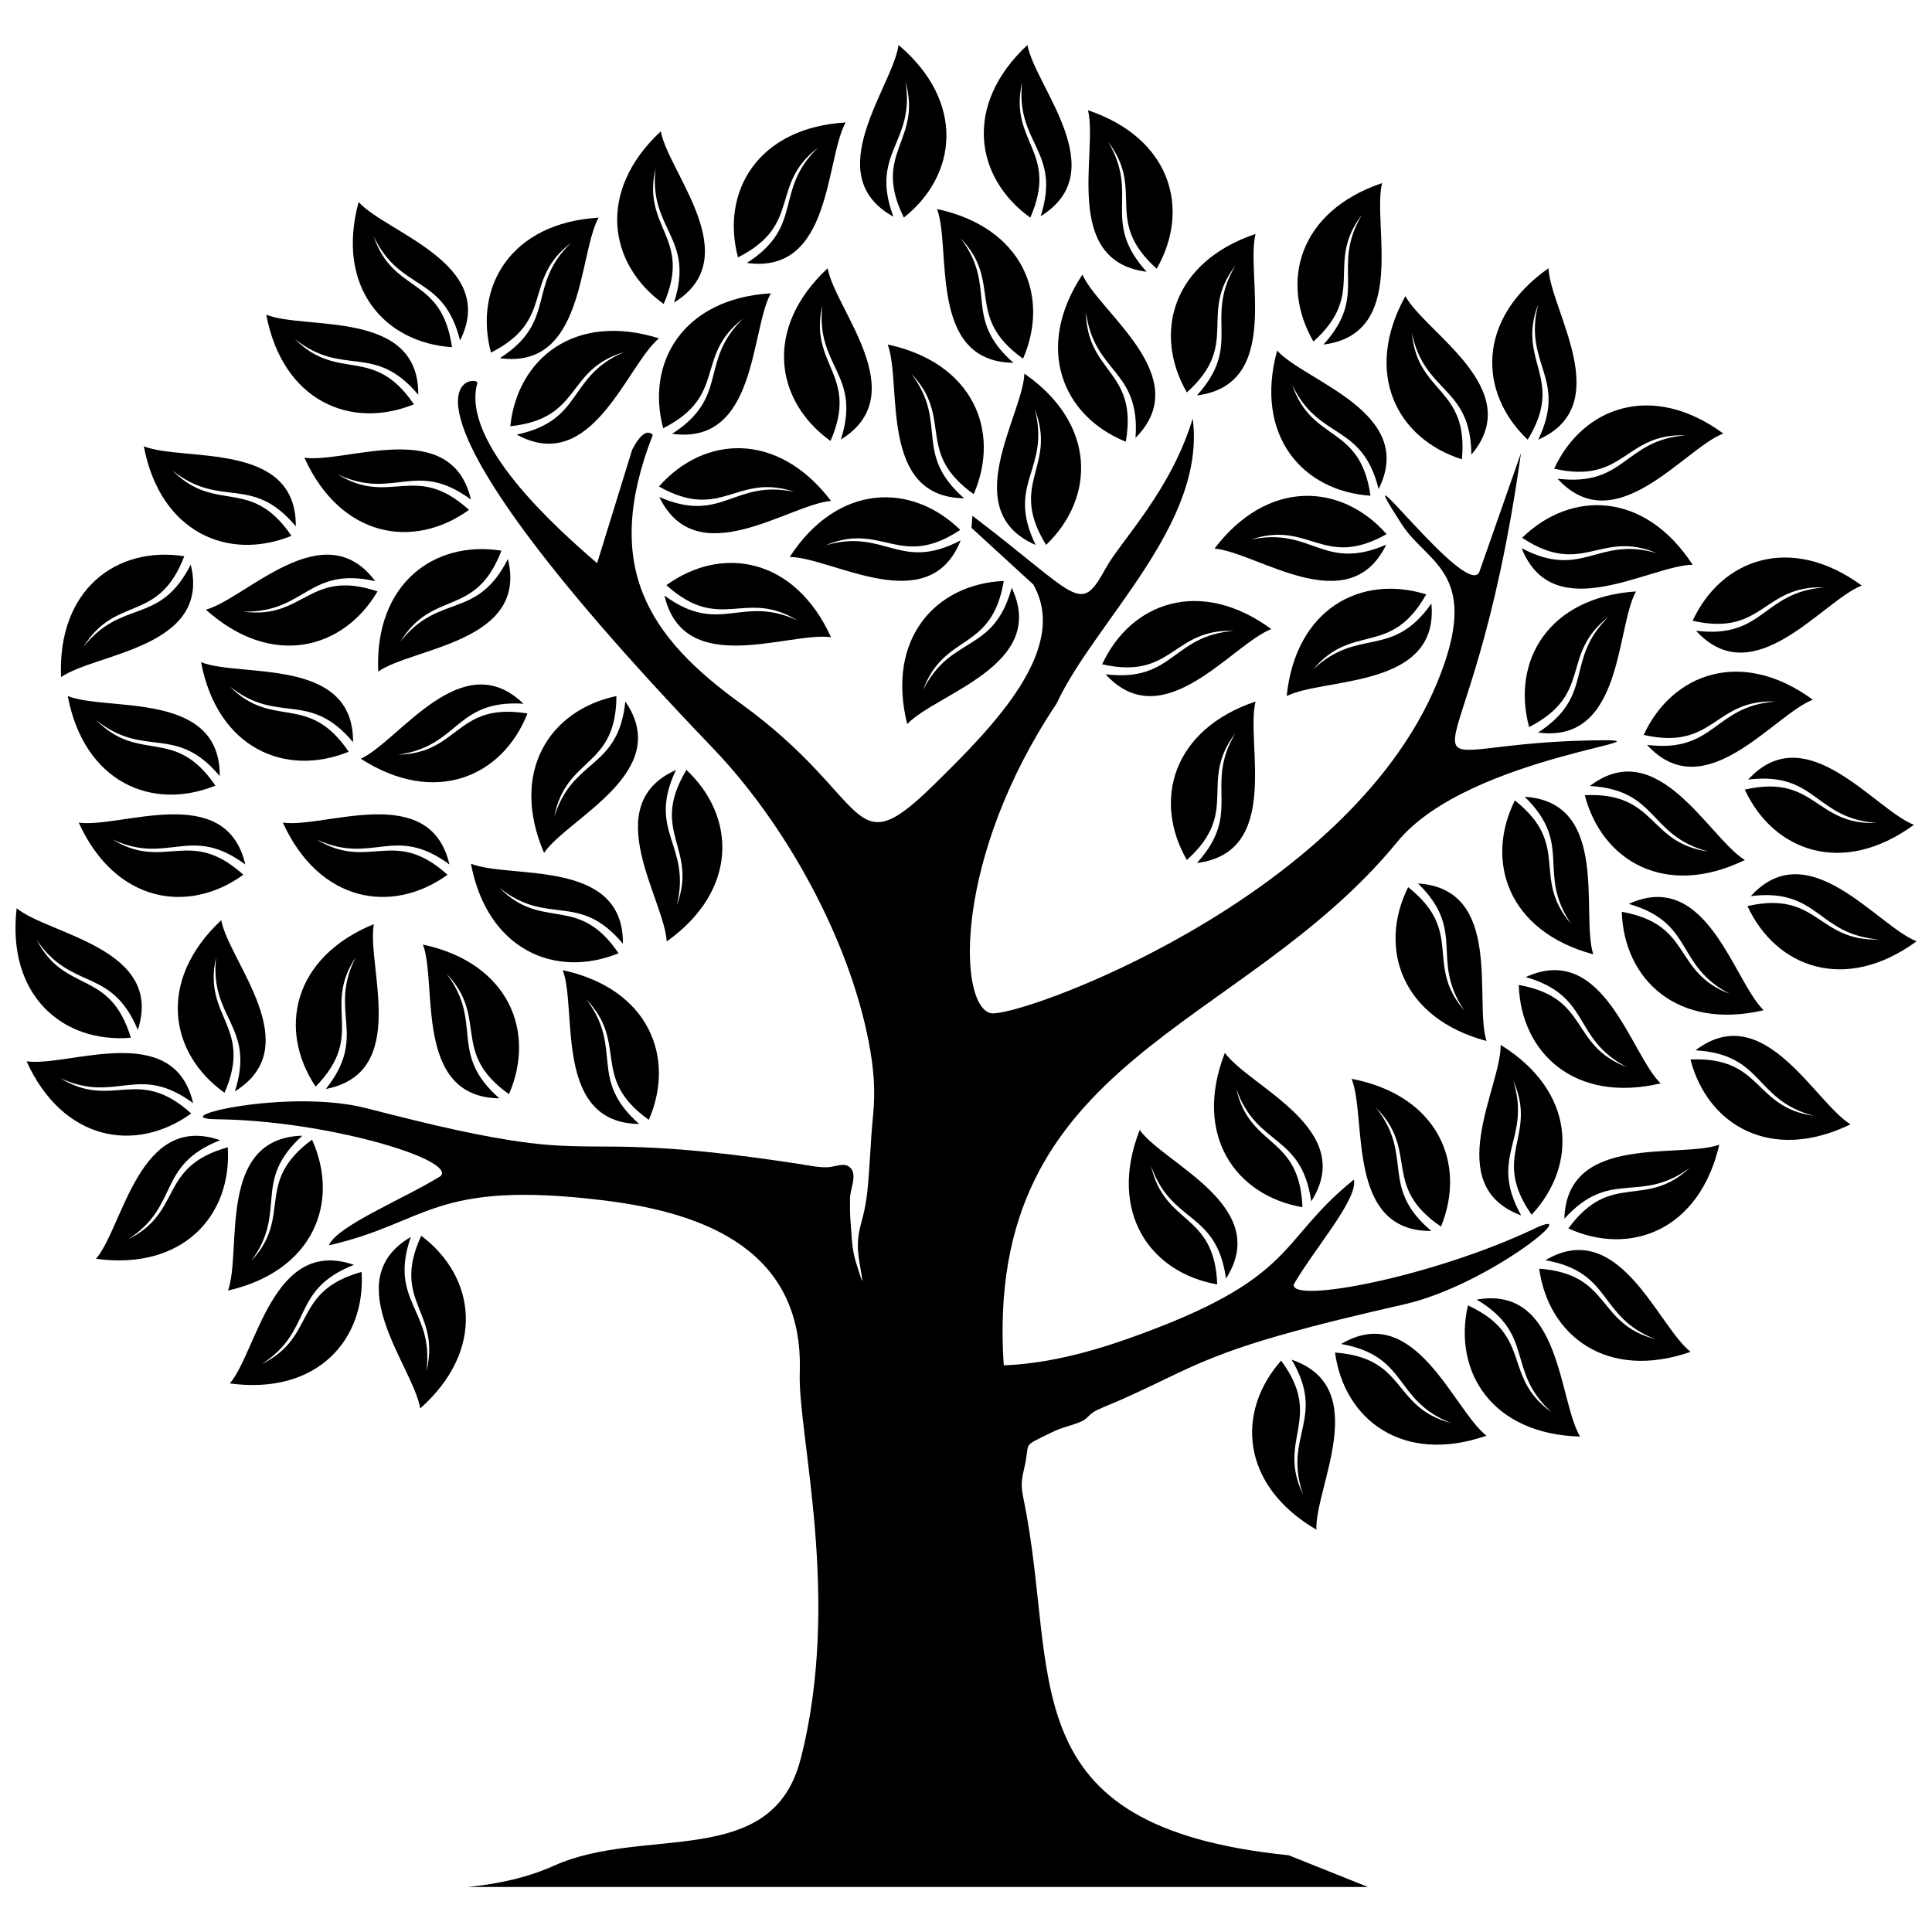 <?xml version="1.0" encoding="UTF-8"?>
<!-- Uploaded to: SVG Find, www.svgrepo.com, Generator: SVG Find Mixer Tools -->
<svg width="800px" height="800px" version="1.1" viewBox="144 144 512 512" xmlns="http://www.w3.org/2000/svg">
 <defs>
  <clipPath id="c">
   <path d="m606 344h45.902v27h-45.902z"/>
  </clipPath>
  <clipPath id="b">
   <path d="m148.09 384h33.906v36h-33.906z"/>
  </clipPath>
  <clipPath id="a">
   <path d="m607 375h44.902v26h-44.902z"/>
  </clipPath>
 </defs>
 <path d="m554.35 215.1c-19.098 13.422-18.598 32.996-5.496 45.422 10.055-16.449-3.066-20.57 2.789-35.883-4.102 15.969 7.887 19.434 0 35.883 20.828-9.18 3.227-34.27 2.727-45.422z" fill-rule="evenodd"/>
 <path d="m600.67 258.87c-18.836-13.781-37.215-7.051-44.805 9.34 18.797 4.262 18.5-9.477 34.887-8.84-16.43 1.234-15.891 13.699-33.992 11.488 15.371 16.805 33.492-7.926 43.906-11.969z" fill-rule="evenodd"/>
 <path d="m592.58 293.7c-12.703-19.574-32.297-19.793-45.203-7.188 16.051 10.652 20.668-2.289 35.742 4.102-15.789-4.68-19.715 7.168-35.863-1.336 8.402 21.168 34.129 4.481 45.301 4.402z" fill-rule="evenodd"/>
 <path d="m516.44 222.47c-11.27 20.43-2.231 37.812 14.973 43.25 1.832-19.195-11.77-17.145-13.242-33.473 3.324 16.148 15.633 14.02 15.75 32.258 14.715-17.383-12.125-32.219-17.484-42.035z" fill-rule="evenodd"/>
 <path d="m482.45 236.9c-6.133 22.52 6.75 37.277 24.75 38.473-2.746-19.078-15.492-13.859-20.75-29.391 7.027 14.895 18.48 9.918 22.898 27.617 10.195-20.352-19.395-28.434-26.902-36.699z" fill-rule="evenodd"/>
 <path d="m624.4 329.42c-18.836-13.781-37.215-7.051-44.805 9.34 18.797 4.262 18.5-9.477 34.887-8.84-16.43 1.234-15.891 13.699-33.992 11.488 15.371 16.805 33.492-7.926 43.906-11.969z" fill-rule="evenodd"/>
 <path d="m606.4 371.91c-20.988 10.215-37.875 0.297-42.414-17.184 19.254-0.836 16.508 12.645 32.738 14.934-15.949-4.141-13.184-16.309-31.402-17.363 18.121-13.801 31.543 13.758 41.078 19.613z" fill-rule="evenodd"/>
 <path d="m566.22 396.9c-22.543-6.055-28.793-24.613-20.77-40.781 15.094 11.988 4.184 20.371 14.934 32.738-9.32-13.582 0.738-20.969-12.324-33.711 22.719 1.473 14.797 31.082 18.16 41.738z" fill-rule="evenodd"/>
 <path d="m577.55 300.74c-23.277 1.535-33.035 18.52-28.316 35.941 17.145-8.82 8.086-19.156 21.027-29.191-11.789 11.508-3.367 20.711-18.656 30.645 22.562 3.008 20.57-27.598 25.945-37.395z" fill-rule="evenodd"/>
 <path d="m484.98 328.46c2.41-23.219 19.754-32.316 36.977-26.941-9.457 16.785-19.453 7.348-29.969 19.914 11.949-11.352 20.828-2.59 31.344-17.484 2.129 22.66-28.355 19.516-38.352 24.512z" fill-rule="evenodd"/>
 <path d="m465.86 289.38c14.117-18.578 33.672-17.363 45.602-3.824-16.805 9.438-20.43-3.824-35.961 1.453 16.109-3.504 19.137 8.602 35.863 1.336-9.938 20.488-34.371 1.953-45.5 1.035z" fill-rule="evenodd"/>
 <path d="m239.04 197.54c-6.113 22.52 6.75 37.277 24.75 38.473-2.746-19.078-15.492-13.859-20.77-29.391 7.051 14.895 18.48 9.918 22.898 27.617 10.176-20.371-19.395-28.434-26.902-36.719z" fill-rule="evenodd"/>
 <path d="m302.64 201.68c-23.297 1.395-33.156 18.32-28.535 35.762 17.184-8.703 8.184-19.117 21.207-29.074-11.867 11.43-3.484 20.688-18.836 30.547 22.562 3.125 20.73-27.48 26.164-37.238z" fill-rule="evenodd"/>
 <path d="m318.62 233.66c-22.281-6.969-37.496 5.356-39.387 23.297 19.176-2.031 14.438-14.953 30.148-19.652-15.152 6.473-10.594 18.102-28.457 21.863 19.973 10.934 29.133-18.32 37.695-25.508z" fill-rule="evenodd"/>
 <path d="m214.56 227.41c4.359 22.918 22.402 30.527 39.129 23.734-10.832-15.93-20.012-5.676-31.543-17.305 12.863 10.293 20.969 0.816 32.695 14.773 0.219-22.781-29.891-17.047-40.262-21.207z" fill-rule="evenodd"/>
 <path d="m224.66 265.3c9.656 21.246 28.992 24.395 43.629 13.82-14.297-12.922-20.77-0.797-34.727-9.379 14.914 6.969 20.57-4.16 35.246 6.652-5.156-22.184-33.074-9.52-44.145-11.09z" fill-rule="evenodd"/>
 <path d="m244.23 321.97c-0.996-23.316 14.836-34.848 32.656-32.039-6.91 18-18.18 10.098-26.742 24.074 10.156-12.965 20.211-5.574 28.457-21.863 5.418 22.121-25.211 23.438-34.371 29.828z" fill-rule="evenodd"/>
 <path d="m348.28 221.73c-23.297 1.395-33.156 18.32-28.535 35.762 17.184-8.703 8.184-19.117 21.207-29.074-11.867 11.43-3.484 20.688-18.836 30.547 22.562 3.125 20.73-27.48 26.164-37.238z" fill-rule="evenodd"/>
 <path d="m364.23 276.75c-14.117-18.578-33.672-17.363-45.602-3.824 16.805 9.438 20.43-3.824 35.961 1.453-16.109-3.504-19.137 8.602-35.863 1.336 9.938 20.488 34.371 1.953 45.5 1.035z" fill-rule="evenodd"/>
 <path d="m476.73 206c-22.121 7.449-27.219 26.344-18.199 41.996 14.316-12.902 2.906-20.59 12.863-33.613-8.461 14.137 2.051 20.887-10.195 34.41 22.602-2.867 12.824-31.941 15.531-42.773z" fill-rule="evenodd"/>
 <path d="m430.85 216.77c-12.863 19.473-5.238 37.516 11.488 44.285 3.344-18.977-10.375-18.02-10.535-34.41 2.031 16.348 14.457 15.191 13.121 33.395 16.051-16.168-9.539-33.074-14.078-43.289z" fill-rule="evenodd"/>
 <path d="m415.46 243c19.176 13.301 18.797 32.895 5.773 45.402-10.156-16.387 2.945-20.59-2.988-35.863 4.184 15.93-7.785 19.473 0.219 35.883-20.91-9.059-3.426-34.25-2.988-45.422z" fill-rule="evenodd"/>
 <path d="m379.22 235.29c22.82 4.898 30.008 23.117 22.82 39.664-15.672-11.211-5.219-20.133-16.566-31.941 9.996 13.082 0.32 20.988 14.02 33.035-22.762-0.297-16.348-30.289-20.25-40.762z" fill-rule="evenodd"/>
 <path d="m353.27 291.62c12.703-19.574 32.297-19.812 45.203-7.188-16.051 10.652-20.668-2.289-35.742 4.102 15.789-4.68 19.715 7.168 35.863-1.336-8.402 21.168-34.129 4.481-45.301 4.402z" fill-rule="evenodd"/>
 <path d="m384.42 335.89c-5.637-22.641 7.547-37.117 25.586-37.934-3.168 19.016-15.789 13.539-21.387 28.934 7.348-14.754 18.699-9.52 23.496-27.121 9.738 20.57-20.012 27.996-27.699 36.121z" fill-rule="evenodd"/>
 <path d="m151.04 425.26c9.656 21.246 28.992 24.395 43.629 13.82-14.297-12.922-20.77-0.797-34.727-9.379 14.914 6.969 20.57-4.16 35.246 6.652-5.156-22.184-33.074-9.52-44.145-11.09z" fill-rule="evenodd"/>
 <path d="m202.63 387.86c-17.047 15.949-13.82 35.266 0.875 45.738 7.668-17.684-5.894-19.934-2.231-35.922-1.832 16.367 10.516 18.141 4.977 35.543 19.355-11.988-1.574-34.391-3.625-45.359z" fill-rule="evenodd"/>
 <path d="m243.08 388.9c-21.586 8.84-25.449 28.059-15.434 43.07 13.461-13.801 1.574-20.73 10.672-34.371-7.527 14.656 3.387 20.711-7.965 34.988 22.363-4.32 10.734-32.695 12.723-43.688z" fill-rule="evenodd"/>
 <path d="m169.42 477.59c23.117 3.144 36.082-11.531 34.945-29.551-18.559 5.195-11.75 17.164-26.445 24.414 13.859-8.922 7.449-19.613 24.414-26.285-21.504-7.469-25.668 22.918-32.895 31.441z" fill-rule="evenodd"/>
 <path d="m204.43 486.01c22.762-5.219 29.691-23.516 22.262-39.984-15.531 11.43-4.938 20.211-16.129 32.16 9.816-13.223 0.039-20.988 13.559-33.215-22.762 0.617-15.93 30.508-19.695 41.039z" fill-rule="evenodd"/>
 <path d="m204.88 510.62c23.117 3.144 36.082-11.531 34.945-29.551-18.559 5.195-11.75 17.164-26.445 24.414 13.859-8.922 7.449-19.613 24.414-26.285-21.504-7.469-25.668 22.918-32.895 31.441z" fill-rule="evenodd"/>
 <path d="m255.36 517.25c17.422-15.512 14.695-34.906 0.277-45.758-8.105 17.484 5.394 20.07 1.336 35.961 2.231-16.328-10.074-18.398-4.102-35.645-19.652 11.488 0.719 34.41 2.488 45.441z" fill-rule="evenodd"/>
 <path d="m218.96 362c9.656 21.246 28.992 24.395 43.629 13.82-14.297-12.922-20.77-0.797-34.727-9.379 14.914 6.969 20.57-4.16 35.246 6.652-5.156-22.184-33.074-9.52-44.145-11.09z" fill-rule="evenodd"/>
 <path d="m239.61 345.07c19.613 12.625 37.574 4.801 44.168-11.988-19.016-3.125-17.902 10.574-34.289 10.914 16.328-2.211 15.035-14.637 33.234-13.5-16.348-15.852-32.957 9.918-43.109 14.574z" fill-rule="evenodd"/>
 <path d="m288.18 370.02c-9.199-21.445 1.492-37.855 19.176-41.559-0.078 19.277-13.402 15.891-16.469 32 4.898-15.73 16.926-12.387 18.836-30.547 12.922 18.758-15.254 30.863-21.527 40.105z" fill-rule="evenodd"/>
 <path d="m256.06 394.31c22.82 4.898 30.008 23.117 22.82 39.664-15.672-11.211-5.219-20.133-16.566-31.941 9.996 13.102 0.32 20.988 14.02 33.035-22.762-0.297-16.348-30.289-20.25-40.762z" fill-rule="evenodd"/>
 <path d="m320.68 393.5c19.016-13.539 18.398-33.113 5.238-45.461-9.957 16.508 3.188 20.551-2.57 35.902 4.004-15.988-8.004-19.395-0.219-35.883-20.789 9.301-3.027 34.289-2.449 45.441z" fill-rule="evenodd"/>
 <path d="m198.55 305.56c17.363 15.59 36.34 10.691 45.5-4.84-18.281-6.113-19.355 7.606-35.582 5.356 16.469 0.398 17.164-12.066 34.965-8.066-13.621-18.262-34.109 4.559-44.883 7.566z" fill-rule="evenodd"/>
 <path d="m197.28 319.48c4.359 22.918 22.402 30.527 39.129 23.734-10.832-15.93-20.012-5.676-31.543-17.324 12.863 10.316 20.969 0.816 32.695 14.797 0.219-22.781-29.91-17.047-40.285-21.207z" fill-rule="evenodd"/>
 <path d="m392.3 199.39c22.82 4.898 30.008 23.117 22.82 39.664-15.672-11.211-5.219-20.133-16.566-31.941 9.996 13.082 0.32 20.988 14.02 33.035-22.762-0.297-16.348-30.289-20.25-40.762z" fill-rule="evenodd"/>
 <path d="m363.33 215.1c-17.066 15.91-13.898 35.227 0.758 45.758 7.707-17.664-5.856-19.953-2.152-35.922-1.871 16.367 10.473 18.18 4.898 35.543 19.395-11.949-1.492-34.391-3.504-45.383z" fill-rule="evenodd"/>
 <path d="m164.86 362c9.656 21.246 28.992 24.395 43.629 13.82-14.297-12.922-20.77-0.797-34.727-9.379 14.914 6.969 20.57-4.16 35.246 6.652-5.156-22.184-33.074-9.52-44.145-11.09z" fill-rule="evenodd"/>
 <path d="m510.27 192.52c-22.121 7.449-27.219 26.344-18.199 41.996 14.316-12.902 2.906-20.59 12.863-33.613-8.461 14.137 2.051 20.887-10.195 34.41 22.602-2.867 12.824-31.941 15.531-42.773z" fill-rule="evenodd"/>
 <path d="m637.37 299.17c-18.836-13.781-37.215-7.051-44.805 9.34 18.797 4.262 18.5-9.477 34.887-8.84-16.43 1.234-15.891 13.699-33.992 11.488 15.371 16.805 33.492-7.926 43.906-11.969z" fill-rule="evenodd"/>
 <path d="m537.94 419.88c-22.543-6.055-28.793-24.613-20.77-40.781 15.094 11.988 4.184 20.371 14.934 32.738-9.32-13.582 0.738-20.969-12.324-33.711 22.719 1.473 14.797 31.082 18.16 41.738z" fill-rule="evenodd"/>
 <path d="m584.08 431.11c-22.719 5.336-37.02-8.043-37.594-26.086 18.977 3.406 13.32 15.969 28.652 21.766-14.637-7.566-9.258-18.816-26.801-23.855 20.711-9.477 27.738 20.371 35.742 28.176z" fill-rule="evenodd"/>
 <path d="m611.38 411.72c-22.719 5.336-37.02-8.043-37.594-26.086 18.977 3.406 13.32 15.969 28.652 21.766-14.637-7.566-9.258-18.816-26.801-23.855 20.711-9.477 27.738 20.371 35.742 28.176z" fill-rule="evenodd"/>
 <g clip-path="url(#c)">
  <path d="m651.19 362.59c-18.836 13.781-37.215 7.051-44.805-9.34 18.797-4.262 18.5 9.477 34.887 8.84-16.43-1.234-15.891-13.699-33.992-11.488 15.371-16.805 33.492 7.926 43.906 11.969z" fill-rule="evenodd"/>
 </g>
 <path d="m476.73 329.91c-22.121 7.449-27.219 26.344-18.199 41.996 14.316-12.902 2.906-20.59 12.863-33.613-8.461 14.137 2.051 20.887-10.195 34.41 22.602-2.867 12.824-31.941 15.531-42.773z" fill-rule="evenodd"/>
 <path d="m480.89 310.7c-18.836-13.781-37.215-7.051-44.805 9.34 18.797 4.262 18.5-9.477 34.887-8.84-16.43 1.234-15.891 13.699-33.992 11.488 15.371 16.805 33.492-7.926 43.906-11.969z" fill-rule="evenodd"/>
 <path d="m319.12 178.8c-17.066 15.91-13.898 35.227 0.758 45.758 7.707-17.664-5.856-19.953-2.152-35.922-1.871 16.367 10.473 18.18 4.898 35.543 19.395-11.949-1.492-34.391-3.504-45.383z" fill-rule="evenodd"/>
 <path d="m368.11 176.45c-23.297 1.395-33.156 18.32-28.535 35.762 17.184-8.703 8.184-19.117 21.207-29.074-11.867 11.43-3.484 20.688-18.836 30.547 22.562 3.125 20.73-27.48 26.164-37.238z" fill-rule="evenodd"/>
 <path d="m432.33 173.22c22.121 7.449 27.219 26.344 18.199 41.996-14.316-12.902-2.906-20.59-12.863-33.613 8.461 14.137-2.051 20.887 10.195 34.41-22.602-2.867-12.824-31.941-15.531-42.773z" fill-rule="evenodd"/>
 <path d="m599.63 447.34c-5.258 22.738-23.578 29.648-40.004 22.203 11.449-15.512 20.211-4.898 32.199-16.07-13.242 9.797-20.988 0-33.254 13.5 0.656-22.762 30.527-15.871 41.059-19.613z" fill-rule="evenodd"/>
 <path d="m541.67 420.9c19.852 12.246 20.531 31.82 8.223 45.023-11.031-15.812 1.832-20.711-4.918-35.645 5.039 15.691-6.711 19.871 2.152 35.824-21.348-7.906-5.277-34.012-5.438-45.184z" fill-rule="evenodd"/>
 <path d="m502.2 429.9c22.918 4.422 30.508 22.461 23.676 39.168-15.93-10.871-5.637-20.012-17.266-31.562 10.293 12.863 0.777 20.969 14.715 32.715-22.762 0.18-17.004-29.93-21.129-40.305z" fill-rule="evenodd"/>
 <path d="m592.01 502.26c-22.043 7.668-37.656-4.16-40.105-22.043 19.215 1.434 14.914 14.496 30.766 18.68-15.352-5.973-11.172-17.742-29.133-20.93 19.613-11.57 29.711 17.383 38.492 24.293z" fill-rule="evenodd"/>
 <path d="m562.75 524.7c-23.336-0.598-33.75-17.184-29.73-34.766 17.484 8.125 8.82 18.816 22.184 28.336-12.246-11.031-4.184-20.551-19.871-29.867 22.441-3.902 21.645 26.742 27.418 36.32z" fill-rule="evenodd"/>
 <path d="m537.9 524.48c-22.043 7.668-37.656-4.16-40.105-22.043 19.215 1.434 14.914 14.496 30.746 18.68-15.332-5.992-11.172-17.762-29.133-20.949 19.613-11.57 29.711 17.383 38.492 24.293z" fill-rule="evenodd"/>
 <path d="m492.86 549.38c-20.152-11.77-21.305-31.301-9.34-44.805 11.41 15.531-1.312 20.75 5.816 35.504-5.418-15.551 6.234-20.031-3.027-35.742 21.547 7.367 6.113 33.871 6.551 45.043z" fill-rule="evenodd"/>
 <path d="m468.59 423.05c-8.461 21.746 2.789 37.773 20.57 40.879-0.738-19.254-13.938-15.434-17.543-31.422 5.418 15.551 17.324 11.809 19.871 29.867 12.285-19.176-16.289-30.309-22.879-39.348z" fill-rule="evenodd"/>
 <path d="m446.01 443.5c-8.461 21.746 2.789 37.773 20.57 40.879-0.738-19.254-13.938-15.434-17.543-31.422 5.418 15.551 17.324 11.809 19.871 29.867 12.285-19.176-16.289-30.309-22.879-39.348z" fill-rule="evenodd"/>
 <path d="m356.14 610.27c-7.586 29.43-41.418 17.445-65.273 28.137-7.109 3.188-14.773 4.859-22.859 5.656h238.51c-7.008-2.809-14.02-5.594-21.008-8.402-74.754-7.586-60.613-47.512-70.25-94.367-0.695-3.406-0.637-4.738 0.078-7.805 1.953-7.965-1.113-5.676 7.488-9.957 2.688-1.336 5.316-1.73 7.824-2.867 1.672-0.777 1.973-1.973 4.043-2.969 1.891-0.895 4.141-1.754 6.113-2.629 4.957-2.191 9.836-4.559 14.734-6.91 9.18-4.422 17.184-7.269 27.02-10.098 11.012-3.168 22.344-5.836 33.512-8.383 22.5-5.117 48.668-26.762 34.469-20.031-26.723 12.684-64.758 20.031-63.66 14.695 5.316-9.238 17.086-22.621 15.91-27.719-20.512 16.469-14.418 26.086-59.898 42.156-10.754 3.805-22.043 6.652-32.895 7.051-5.477-81.859 62.883-88.191 104.36-138.79 19.055-23.277 78.078-27.34 51.215-26.824-57.469 1.113-32.199 21.484-18.5-76.145l-11.051 31.543c-3.465 7.406-36.957-37.953-20.391-12.445 6.672 10.273 21.285 12.645 9.199 41.816-24.016 57.965-112.11 89.309-118.4 87.496-8.703-2.508-9.52-41.52 17.582-82.039 10.117-21.805 39.746-47.473 36.062-75.527-5.773 19.176-19.035 32.398-23.02 39.645-6.969 12.664-6.969 7.707-35.344-13.859l-0.258 3.188 16.367 14.996c9.676 16.965-10.215 37.355-26.723 53.465-22.062 21.527-16.051 3.227-50.699-21.824-24.594-17.781-36.996-36.379-23.398-71.289-1.375-1.254-3.066-0.598-5.457 3.902l-9.301 30.109c-10.715-9.199-36.199-31.941-31.742-47.73 0.656-2.328-32.676-2.352 62.504 96.836 19.234 20.094 35.844 50.258 41.16 77.48 1.336 6.871 1.91 12.922 1.195 19.914-0.676 6.672-0.816 13.441-1.512 20.07-0.121 1.137-0.277 2.211-0.477 3.324-0.34 1.93-0.695 3.305-1.195 5.156-1.055 3.941-1.035 6.59-0.359 10.535 1.113 6.492 0.914 5.656-0.836 0.18-1.355-4.262-1.195-6.969-1.574-11.172-0.18-2.109-0.16-4.262-0.141-6.371 0.02-2.469 2.43-6.988-0.656-8.523-1.195-0.598-3.246 0.121-4.578 0.32-2.391 0.34-6.035-0.477-8.543-0.855-16.746-2.547-32.895-4.5-49.883-4.559-7.469-0.02-13.84-0.02-21.328-0.957-12.625-1.594-26.203-4.898-38.609-8.043-1.512-0.379-3.047-0.777-4.559-1.156-20.867-5.375-54.82 2.769-39.488 2.926 28.852 0.32 63.32 10.652 59.16 15.055-9.875 6.113-27.398 13.121-29.629 18.34 26.305-5.914 27.441-17.504 73.141-11.867 26.883 3.324 52.75 13.422 51.652 45.621-0.559 16.469 11.211 59.777 0.199 102.55z" fill-rule="evenodd"/>
 <path d="m182.11 262.27c4.359 22.918 22.402 30.527 39.129 23.734-10.832-15.93-20.012-5.676-31.543-17.324 12.863 10.316 20.969 0.816 32.695 14.797 0.219-22.781-29.91-17.047-40.285-21.207z" fill-rule="evenodd"/>
 <path d="m160.18 323.45c-0.996-23.316 14.836-34.848 32.656-32.039-6.91 18-18.18 10.098-26.742 24.074 10.156-12.965 20.211-5.574 28.457-21.863 5.418 22.121-25.211 23.438-34.371 29.828z" fill-rule="evenodd"/>
 <path d="m161.95 328.46c4.359 22.918 22.402 30.527 39.129 23.734-10.832-15.93-20.012-5.676-31.543-17.324 12.863 10.316 20.969 0.816 32.695 14.797 0.219-22.781-29.91-17.047-40.285-21.207z" fill-rule="evenodd"/>
 <g clip-path="url(#b)">
  <path d="m148.41 384.7c-2.668 23.18 12.285 35.824 30.266 34.309-5.594-18.438-17.402-11.371-24.949-25.926 9.199 13.66 19.773 7.027 26.801 23.855 7.008-21.664-23.457-25.191-32.117-32.238z" fill-rule="evenodd"/>
 </g>
 <path d="m634.4 441.96c-20.988 10.215-37.875 0.297-42.414-17.184 19.254-0.836 16.508 12.645 32.738 14.934-15.949-4.141-13.184-16.309-31.402-17.363 18.121-13.801 31.543 13.758 41.078 19.613z" fill-rule="evenodd"/>
 <g clip-path="url(#a)">
  <path d="m651.9 393.46c-18.836 13.781-37.215 7.051-44.805-9.34 18.797-4.262 18.5 9.477 34.887 8.84-16.43-1.234-15.891-13.699-33.992-11.488 15.352-16.805 33.492 7.926 43.906 11.969z" fill-rule="evenodd"/>
 </g>
 <path d="m416.28 155.92c-17.066 15.91-13.898 35.227 0.758 45.758 7.707-17.664-5.856-19.953-2.152-35.922-1.871 16.367 10.473 18.18 4.898 35.543 19.395-11.949-1.492-34.391-3.504-45.383z" fill-rule="evenodd"/>
 <path d="m382.12 155.92c17.801 15.074 15.57 34.527 1.414 45.738-8.543-17.285 4.898-20.211 0.438-35.98 2.648 16.27-9.598 18.656-3.207 35.742-19.934-11.012-0.141-34.41 1.355-45.5z" fill-rule="evenodd"/>
 <path d="m293.12 401.11c22.82 4.898 30.008 23.117 22.82 39.664-15.672-11.211-5.219-20.133-16.566-31.941 9.996 13.102 0.32 20.988 14.02 33.035-22.762-0.297-16.348-30.289-20.25-40.762z" fill-rule="evenodd"/>
 <path d="m268.8 372.89c4.359 22.918 22.402 30.527 39.129 23.734-10.832-15.93-20.012-5.676-31.543-17.324 12.863 10.316 20.969 0.816 32.695 14.797 0.219-22.781-29.91-17.047-40.285-21.207z" fill-rule="evenodd"/>
 <path d="m364.23 312.87c-9.676-21.246-29.012-24.375-43.629-13.801 14.316 12.922 20.789 0.777 34.746 9.359-14.934-6.969-20.57 4.184-35.266-6.609 5.176 22.184 33.094 9.477 44.145 11.051z" fill-rule="evenodd"/>
</svg>